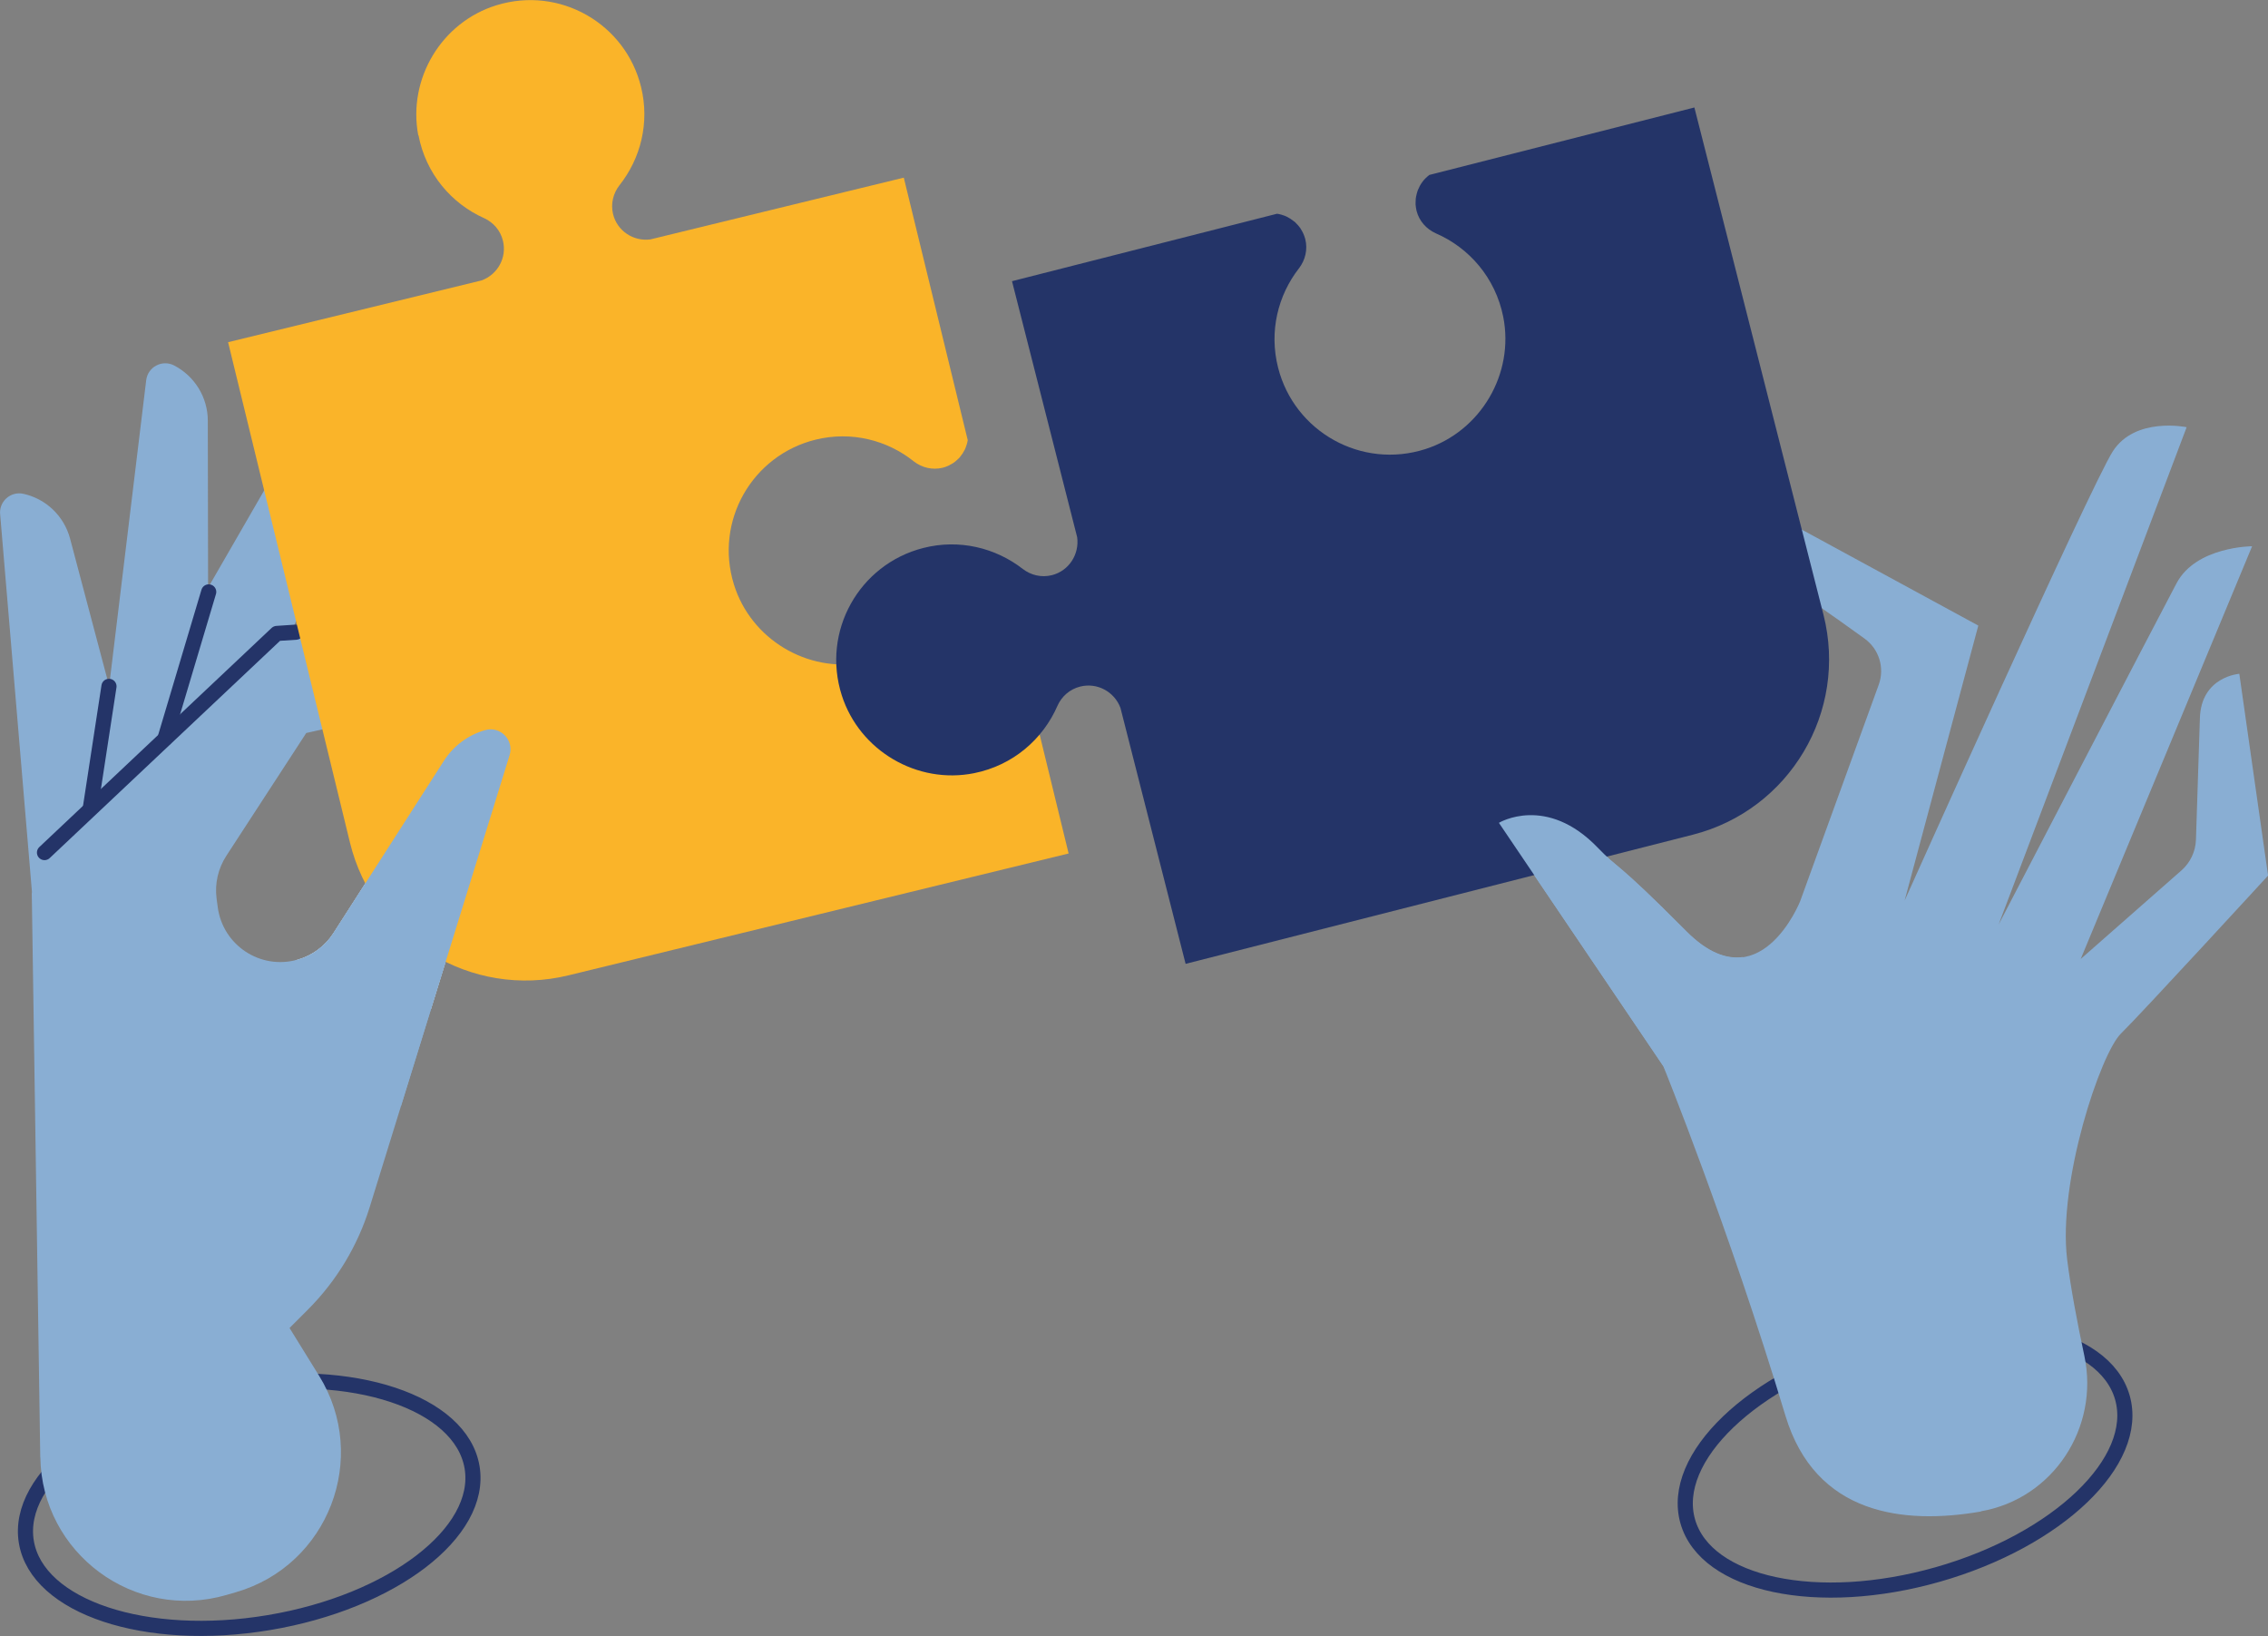 <?xml version="1.0" encoding="UTF-8"?><svg id="Layer_2" xmlns="http://www.w3.org/2000/svg" viewBox="0 0 299.7 216.14"><rect x="0" y="0" width="299.7" height="216.14" fill="#808080" stroke="none"/><defs><style>.cls-1{fill:#fab429;}.cls-1,.cls-2,.cls-3,.cls-4{stroke-width:0px;}.cls-2{fill:#89aed3;}.cls-5{fill:none;stroke:#243468;stroke-linecap:round;stroke-linejoin:round;stroke-width:2px;}.cls-3{fill:#fff;}.cls-4{fill:#243468;}</style></defs><g id="Layer_2-2"><ellipse class="cls-5" cx="251.74" cy="192.81" rx="29.86" ry="15.8" transform="translate(-43.19 76.35) rotate(-15.9)"/><ellipse class="cls-5" cx="32.93" cy="198.79" rx="29.86" ry="15.8" transform="translate(-32.39 8.17) rotate(-9.51)"/><path class="cls-2" d="M261.75,199.67c9.56-1.65,15.7-11.07,13.68-20.55-.94-4.4-1.81-9.02-2.27-12.72-1.26-10.28,4.42-27.22,7.11-29.85s19.44-20.87,19.44-20.87l-3.8-26.66s-5.05.36-5.21,5.87c-.12,4.02-.38,12.02-.52,16.05-.05,1.56-.75,3.03-1.92,4.06l-13.31,11.7,22.65-54.53s-7.39.01-9.98,4.88c-2.58,4.86-23.52,45.11-23.52,45.11l24.85-65.72s-6.81-1.43-9.77,3.21c-2.96,4.64-27.5,59.34-27.5,59.34l9.74-36.34-31.9-17.34s-2.11,6.67,3.21,9.77c3.54,2.06,9.83,6.52,13.66,9.29,1.92,1.39,2.68,3.87,1.87,6.1l-10.39,28.62s-5.42,13.65-15.04,3.96-8.9-8.1-11.67-11c-6.82-7.11-13.09-3.31-13.09-3.31l21.74,32.15s8.57,21.11,16.12,46.14c3.97,13.15,15.64,14.42,25.83,12.67Z"/><path class="cls-2" d="M27.19,110.2l23.31-54.98c1.2-2.83.72-6.09-1.24-8.46h0c-1.13-1.36-3.26-1.18-4.15.35L4.19,118.04l23-7.84Z"/><path class="cls-2" d="M27.56,115.29l-.1-59.71c0-3.07-1.73-5.89-4.46-7.3h0c-1.57-.81-3.47.2-3.68,1.95l-9.85,81.29,18.09-16.22Z"/><path class="cls-2" d="M24.56,128.88l-15.3-57.72c-.79-2.97-3.17-5.26-6.17-5.92h0c-1.72-.38-3.3,1.07-3.06,2.82l4.98,59.12,19.56,1.7Z"/><line class="cls-5" x1="27.58" y1="78.2" x2="21.8" y2="97.58"/><line class="cls-5" x1="14.4" y1="90.68" x2="11.95" y2="106.68"/><path class="cls-3" d="M64.11,96.46c-2.24.64-4.18,2.07-5.44,4.04l-14.6,22.77c-1.11,1.73-2.81,2.98-4.78,3.54h0c-.1.03-.19.05-.29.07l17.96,6.4,10.37-33.5c.62-2-1.22-3.88-3.23-3.31Z"/><path class="cls-2" d="M5.32,192.56l-1.12-74.53,32.38-34.35,36.07-2.45c1.1-.07,2.02.81,1.99,1.91h0c-.11,3.6-2.64,6.66-6.16,7.45l-28.01,6.25-10.57,16.24c-1.08,1.67-1.54,3.67-1.28,5.64l.15,1.11c.66,5.05,5.63,8.34,10.53,6.96h0c1.97-.55,3.68-1.81,4.78-3.54l14.6-22.77c1.26-1.96,3.19-3.4,5.44-4.04h0c2.01-.57,3.85,1.32,3.23,3.31l-18.5,59.74c-1.58,5.1-4.38,9.74-8.15,13.52l-2.44,2.44,3.91,6.32c6.69,10.83,1.22,25.05-11,28.59l-1.24.36c-12.19,3.54-24.41-5.49-24.6-18.19Z"/><polyline class="cls-5" points="5.88 112.64 36.58 83.69 39.12 83.52"/><path class="cls-1" d="M55.3,17.86c.97,5.1,4.36,9.04,8.69,10.97,1.19.55,2.14,1.6,2.47,2.98.55,2.24-.71,4.47-2.83,5.24l-33.49,8.16,16.1,66.09c3.12,12.82,16.05,20.69,28.88,17.56l66.09-16.1-8.45-34.68c-.12-.17-.26-.32-.4-.47-.02-.02-.04-.04-.05-.06-.15-.14-.29-.28-.45-.39,0,0-.03-.02-.04-.03-.29-.22-.61-.39-.94-.53-.06-.02-.11-.06-.17-.07-.11-.05-.24-.07-.36-.11-.12-.03-.26-.07-.39-.09-.11-.02-.21-.04-.32-.05-.16-.01-.33-.02-.49-.03-.09,0-.18,0-.26,0-.26.02-.52.05-.78.11-1.38.34-2.43,1.29-2.98,2.48-1.93,4.35-5.88,7.74-10.99,8.7-7.45,1.4-14.92-3.09-17.16-10.33-2.59-8.38,2.43-17.08,10.82-19.13,4.72-1.15,9.45.07,12.97,2.89,1.04.8,2.41,1.16,3.78.83.26-.06.5-.15.74-.26.08-.03.16-.07.23-.12.15-.07.29-.16.43-.24.09-.06.17-.13.26-.19.1-.08.21-.17.3-.26.09-.08.19-.17.27-.26.04-.05.07-.09.11-.14.23-.28.43-.58.59-.91,0-.02.02-.03.02-.04.09-.18.15-.36.21-.55.01-.03.02-.05.03-.08.06-.2.11-.39.14-.6l-8.45-34.68-33.49,8.16c-2.24.29-4.38-1.11-4.93-3.35-.33-1.37.03-2.74.83-3.78,2.81-3.53,4.03-8.26,2.88-12.98-2.04-8.39-10.75-13.42-19.13-10.82-7.25,2.24-11.73,9.72-10.32,17.18Z"/><path class="cls-4" d="M128.72,102.15c5.15-1.03,9.1-4.5,11.02-8.91.54-1.21,1.6-2.18,2.99-2.53,2.26-.57,4.53.68,5.33,2.81l8.61,33.82,67.02-17.06c12.79-3.26,20.52-16.26,17.27-29.06l-17.06-67.02-35.02,8.91c-.18.13-.32.27-.47.41-.02.02-.04.04-.06.05-.14.15-.28.3-.39.46,0,0-.02.03-.03.04-.22.3-.39.62-.53.96-.02.06-.06.11-.07.17-.04.11-.07.24-.11.36-.03.12-.07.26-.09.39-.02.11-.04.22-.05.32-.01.17-.02.33-.02.5,0,.09,0,.18,0,.27.03.26.06.52.12.79.35,1.39,1.33,2.44,2.54,2.99,4.42,1.91,7.89,5.88,8.92,11.03,1.5,7.53-2.98,15.13-10.28,17.48-8.45,2.71-17.32-2.29-19.47-10.76-1.21-4.77-.03-9.56,2.79-13.16.8-1.06,1.15-2.45.8-3.83-.07-.26-.16-.51-.27-.75-.03-.08-.08-.16-.12-.24-.08-.15-.16-.29-.25-.43-.06-.09-.13-.17-.2-.26-.08-.1-.17-.21-.27-.3-.08-.09-.17-.19-.26-.27-.05-.04-.1-.07-.15-.11-.29-.23-.59-.43-.92-.59-.02,0-.03-.02-.04-.02-.18-.09-.37-.15-.56-.21-.03-.01-.05-.02-.08-.03-.2-.06-.4-.1-.61-.13l-35.02,8.91,8.61,33.82c.31,2.26-1.08,4.45-3.34,5.02-1.38.35-2.77,0-3.83-.81-3.6-2.8-8.4-4-13.17-2.78-8.47,2.16-13.47,11.02-10.76,19.48,2.35,7.31,9.96,11.78,17.49,10.27Z"/><path class="cls-2" d="M64.11,96.46h0c-2.24.64-4.18,2.07-5.44,4.04l-14.6,22.77c-.58.91-1.34,1.69-2.21,2.31.82,8.5,5.03,15.89,11.13,20.54l14.35-46.35c.62-1.99-1.22-3.88-3.23-3.31Z"/><path class="cls-2" d="M230.3,126.44c-2.09.29-4.59-.52-7.47-3.42-9.63-9.69-8.9-8.1-11.67-11-6.82-7.11-13.09-3.31-13.09-3.31l21.74,32.15s.3.6.83,1.68c4.91-3.77,8.46-9.48,9.67-16.1Z"/></g></svg>